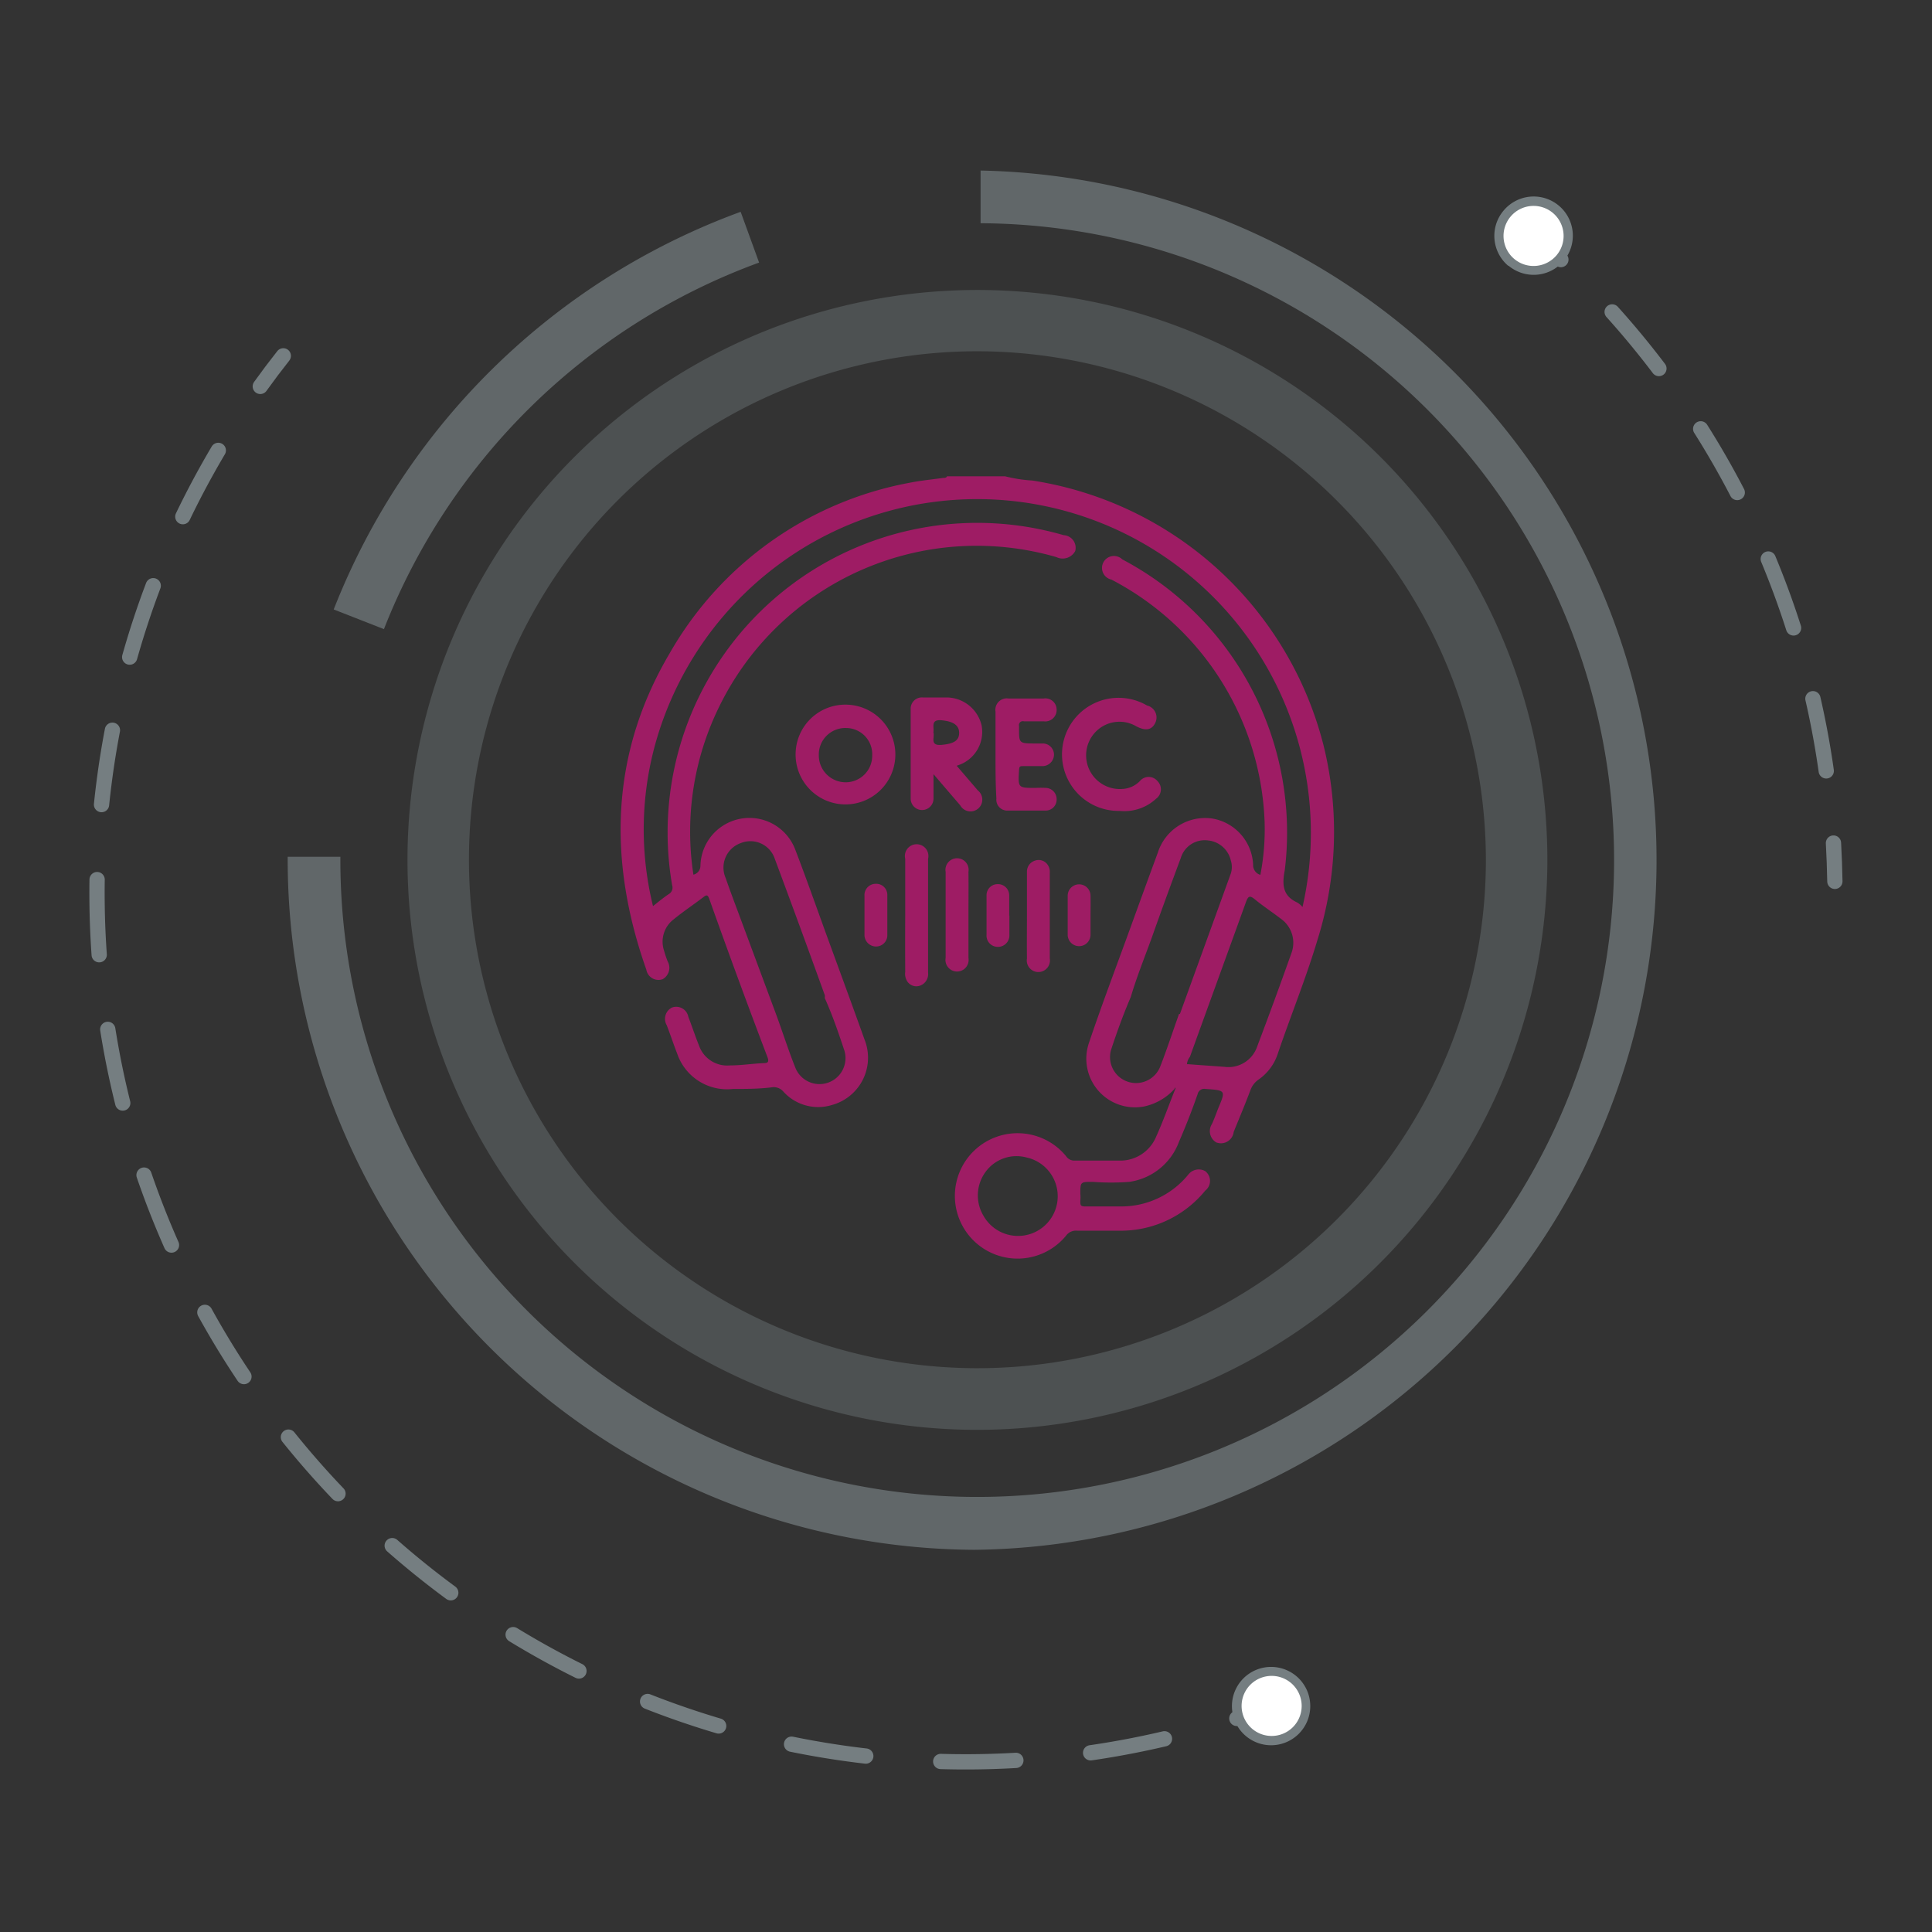 <svg id="Layer_1" data-name="Layer 1" xmlns="http://www.w3.org/2000/svg" width="110" height="110" viewBox="0 0 110 110"><rect x="0" y="0" width="110" height="110" fill="#333333" stroke="none"/><defs><style>.cls-1,.cls-2,.cls-5{fill:none;stroke:#757e81;stroke-linecap:round;stroke-linejoin:round;stroke-width:0.87px;}.cls-2{stroke-dasharray:4.18 4.18;}.cls-3{fill:#fff;}.cls-4,.cls-6,.cls-7{fill:#757e81;}.cls-5{stroke-dasharray:4.28 4.28;}.cls-6{opacity:0.4;}.cls-7{opacity:0.7;}.cls-8{fill:#9e1c64;}</style></defs><title>oc-rh</title><path class="cls-1" d="M87.24,13.32q0.83,0.71,1.63,1.46"/><path class="cls-2" d="M91.79,17.76A49.36,49.36,0,0,1,104.23,46"/><path class="cls-1" d="M104.39,48q0.06,1.09.08,2.18"/><circle class="cls-3" cx="87.31" cy="13.4" r="1.97" transform="translate(21.06 71.83) rotate(-50.14)"/><path class="cls-4" d="M85.88,15.12A2.23,2.23,0,1,0,85.6,12a2.23,2.23,0,0,0,.28,3.14h0Zm2.53-3a1.71,1.71,0,1,1-2.41.22,1.71,1.71,0,0,1,2.41-.22h0Z"/><path class="cls-1" d="M72.48,97.12q-1,.39-2.06.72"/><path class="cls-5" d="M66.3,99A49.46,49.46,0,0,1,13.61,23.75"/><path class="cls-1" d="M14.82,22q0.63-.88,1.31-1.74"/><circle class="cls-3" cx="72.37" cy="97.14" r="1.97" transform="translate(-30.23 32.74) rotate(-21.2)"/><path class="cls-4" d="M71.56,95.06a2.23,2.23,0,1,0,2.89,1.27,2.23,2.23,0,0,0-2.89-1.27h0ZM73,98.73a1.71,1.71,0,1,1,1-2.21,1.71,1.71,0,0,1-1,2.21h0Z"/><path class="cls-6" d="M55.49,81.41A32.45,32.45,0,1,1,88.1,49.13,32.48,32.48,0,0,1,55.49,81.41ZM55.79,20A28.95,28.95,0,1,0,84.6,49.11,29,29,0,0,0,55.79,20Z"/><path class="cls-7" d="M55.46,88.24A39.32,39.32,0,0,1,16.38,48.78h3A36.26,36.26,0,1,0,55.83,12.71v-3A39.27,39.27,0,0,1,55.46,88.24Z"/><path class="cls-7" d="M43.22,14.95l-1.05-2.89A39.42,39.42,0,0,0,19,34.7l2.86,1.12A36.34,36.34,0,0,1,43.22,14.95Z"/><path class="cls-8" d="M68.62,66.68a0.7,0.7,0,0,1,0,1.11,6.2,6.2,0,0,1-4.69,2.28c-0.87,0-1.74,0-2.61,0a0.69,0.69,0,0,0-.62.28,3.57,3.57,0,1,1,0-4.52,0.56,0.56,0,0,0,.5.25c0.84,0,1.68,0,2.52,0a2.21,2.21,0,0,0,2.1-1.35c0.4-.88.72-1.79,1.08-2.69,0,0,.06-0.08,0-0.12L66.87,62a3.25,3.25,0,0,1-1.74,1A2.77,2.77,0,0,1,62,59.38c0.75-2.23,1.59-4.43,2.39-6.64q0.76-2.1,1.53-4.19A2.83,2.83,0,0,1,69,46.6a2.79,2.79,0,0,1,2.35,2.72,0.57,0.57,0,0,0,.41.49A13.64,13.64,0,0,0,72,46.75,16.22,16.22,0,0,0,63.28,33a0.68,0.68,0,1,1,.62-1.15,17.58,17.58,0,0,1,9.25,17.69C73,50.33,73,51,73.87,51.39a1.39,1.39,0,0,1,.29.25A19,19,0,0,0,42.82,33.39a19.09,19.09,0,0,0-5.33,8.36,18.27,18.27,0,0,0-.31,9.84c0.29-.23.58-0.47,0.89-0.68a0.42,0.42,0,0,0,.2-0.5A17.63,17.63,0,0,1,60.56,30.47a0.72,0.72,0,0,1,.66.9,0.81,0.81,0,0,1-1.07.35A16.31,16.31,0,0,0,41,40.13a16.13,16.13,0,0,0-1.52,9.67,0.52,0.52,0,0,0,.4-0.52,2.79,2.79,0,0,1,5.39-.93c0.59,1.54,1.14,3.09,1.7,4.64,0.75,2.06,1.51,4.12,2.25,6.19a2.79,2.79,0,0,1-1.84,3.73,2.67,2.67,0,0,1-2.78-.76A0.72,0.72,0,0,0,44,61.9C43.25,62,42.49,62,41.74,62a3,3,0,0,1-3.18-2c-0.21-.54-0.39-1.09-0.6-1.63a0.72,0.72,0,0,1,.29-1,0.7,0.7,0,0,1,.94.52c0.21,0.55.4,1.12,0.62,1.67a1.7,1.7,0,0,0,1.75,1.1c0.64,0,1.27-.1,1.91-0.13,0.26,0,.32-0.07.23-0.33Q42,55.73,40.38,51.17c-0.08-.21-0.14-0.24-0.32-0.1-0.56.43-1.15,0.82-1.7,1.27a1.6,1.6,0,0,0-.55,1.79,5.4,5.4,0,0,0,.21.62,0.74,0.74,0,0,1-.29,1,0.7,0.7,0,0,1-.93-0.54c-2.19-6.2-2.06-12.27,1.32-18a19.91,19.91,0,0,1,13.65-9.72c0.64-.13,1.29-0.19,1.93-0.28,0.08,0,.18,0,0.22-0.09h3.31a8.36,8.36,0,0,0,1.55.24A20.31,20.31,0,0,1,75.37,42.49,20.55,20.55,0,0,1,75,53.55c-0.65,2.17-1.51,4.27-2.24,6.42a2.88,2.88,0,0,1-1.08,1.48,1.26,1.26,0,0,0-.49.63c-0.3.8-.63,1.58-0.95,2.37a0.73,0.73,0,0,1-1,.59A0.75,0.75,0,0,1,69,64c0.14-.3.25-0.62,0.37-0.92,0.42-1,.42-1-0.74-1.08a0.38,0.38,0,0,0-.44.29Q67.71,63.67,67.13,65a3.55,3.55,0,0,1-2.83,2.29,13.84,13.84,0,0,1-2.08,0c-0.71,0-.71,0-0.71.69a2,2,0,0,1,0,.39c0,0.25,0,.32.29,0.32,0.65,0,1.3,0,2,0a4.92,4.92,0,0,0,3.87-1.83A0.75,0.75,0,0,1,68.62,66.68ZM58.44,65.9a2.18,2.18,0,0,0-2.31.8A2.26,2.26,0,0,0,56,69.23,2.26,2.26,0,1,0,58.44,65.9ZM44.18,57.73c0.37,1,.71,2.08,1.12,3.1a1.48,1.48,0,0,0,2.78-1c-0.33-1-.69-2.05-1.12-3a0.78,0.78,0,0,0,0-.17C46,54,45.07,51.46,44.11,48.89A1.46,1.46,0,0,0,42.18,48a1.48,1.48,0,0,0-.86,2c0.22,0.64.46,1.28,0.7,1.92Zm23,0,2.9-8a1.24,1.24,0,0,0,0-.73,1.48,1.48,0,0,0-1.31-1.15,1.42,1.42,0,0,0-1.54,1c-0.56,1.5-1.11,3-1.65,4.53-0.41,1.13-.86,2.24-1.2,3.39-0.43,1-.79,2-1.12,3a1.48,1.48,0,0,0,2.78,1C66.42,59.81,66.76,58.76,67.13,57.73Zm0.45,2.86,2.07,0.15a1.73,1.73,0,0,0,1.88-1.16q1-2.64,1.94-5.29a1.68,1.68,0,0,0-.62-2c-0.48-.37-1-0.71-1.46-1.09-0.29-.24-0.38-0.17-0.5.16-1.06,2.94-2.13,5.87-3.19,8.81A0.78,0.78,0,0,0,67.58,60.59Z"/><path class="cls-8" d="M53.15,44.08c0,0.55,0,1,0,1.39a0.65,0.65,0,1,1-1.3,0q0-2.54,0-5.09a0.64,0.64,0,0,1,.69-0.67c0.45,0,.9,0,1.35,0a2.06,2.06,0,0,1,2,1.6,2,2,0,0,1-1.18,2.2l-0.24.09L55.67,45a0.67,0.67,0,1,1-1,.85Zm0-2.37c0.07,0.29-.22.76,0.46,0.7s1-.24,1-0.68-0.34-.66-1-0.72S53.21,41.42,53.14,41.71Z"/><path class="cls-8" d="M48.19,40.12a2.84,2.84,0,1,1-2.89,2.74A2.83,2.83,0,0,1,48.19,40.12Zm0,1.33A1.51,1.51,0,0,0,46.62,43a1.53,1.53,0,0,0,1.55,1.54A1.51,1.51,0,0,0,49.66,43,1.49,1.49,0,0,0,48.15,41.45Z"/><path class="cls-8" d="M63.75,46.17a3.22,3.22,0,1,1,1.56-6,0.7,0.7,0,0,1,.46,1c-0.2.4-.55,0.46-1.08,0.18a1.89,1.89,0,0,0-2.25.26,1.92,1.92,0,0,0,1.46,3.31,1.49,1.49,0,0,0,1-.45,0.65,0.65,0,0,1,1,0,0.66,0.66,0,0,1-.07,1A2.66,2.66,0,0,1,63.75,46.17Z"/><path class="cls-8" d="M56.68,42.95c0-.81,0-1.62,0-2.43a0.65,0.65,0,0,1,.74-0.75q1,0,2,0a0.64,0.64,0,0,1,.74.62,0.65,0.65,0,0,1-.73.68c-0.38,0-.75,0-1.13,0a0.22,0.22,0,0,0-.28.26c0,1-.05,1,0.95,1h0.39a0.64,0.64,0,0,1,.65.62,0.66,0.66,0,0,1-.65.67c-0.36,0-.72,0-1.09,0-0.19,0-.24,0-0.25.24-0.06,1-.06,1,0.93,1a5.84,5.84,0,0,1,.61,0,0.64,0.64,0,0,1,.6.67,0.62,0.62,0,0,1-.64.62q-1.06,0-2.13,0a0.62,0.62,0,0,1-.66-0.69C56.68,44.63,56.68,43.79,56.68,42.95Z"/><path class="cls-8" d="M51.54,52.07c0-1.06,0-2.11,0-3.17a0.67,0.67,0,1,1,1.3,0q0,3.24,0,6.47a0.7,0.7,0,0,1-.46.75,0.62,0.62,0,0,1-.7-0.21,0.79,0.79,0,0,1-.14-0.58Q51.53,53.7,51.54,52.07Z"/><path class="cls-8" d="M58.47,52.07c0-.81,0-1.62,0-2.44A0.65,0.65,0,0,1,58.93,49a0.62,0.62,0,0,1,.7.21,0.7,0.7,0,0,1,.14.49c0,1.62,0,3.25,0,4.87a0.66,0.66,0,1,1-1.3,0C58.46,53.73,58.47,52.9,58.47,52.07Z"/><path class="cls-8" d="M55.14,52.11c0,0.81,0,1.62,0,2.43a0.66,0.66,0,1,1-1.3,0q0-2.45,0-4.9a0.66,0.66,0,1,1,1.3,0C55.15,50.49,55.14,51.3,55.14,52.11Z"/><path class="cls-8" d="M57.47,52.13c0,0.36,0,.72,0,1.09a0.65,0.65,0,0,1-.68.69,0.64,0.64,0,0,1-.62-0.69q0-1.11,0-2.22a0.63,0.63,0,0,1,.6-0.66,0.64,0.64,0,0,1,.69.62c0,0.39,0,.78,0,1.17h0Z"/><path class="cls-8" d="M49.22,52.09c0-.36,0-0.72,0-1.09a0.64,0.64,0,0,1,.64-0.68,0.63,0.63,0,0,1,.66.65q0,1.13,0,2.26a0.64,0.64,0,0,1-.66.66,0.66,0.66,0,0,1-.64-0.68s0,0,0,0Q49.22,52.64,49.22,52.09Z"/><path class="cls-8" d="M62.09,52.13c0,0.36,0,.72,0,1.09a0.65,0.65,0,1,1-1.3,0c0-.74,0-1.48,0-2.22a0.65,0.65,0,1,1,1.3,0C62.1,51.37,62.09,51.75,62.09,52.13Z"/></svg>
